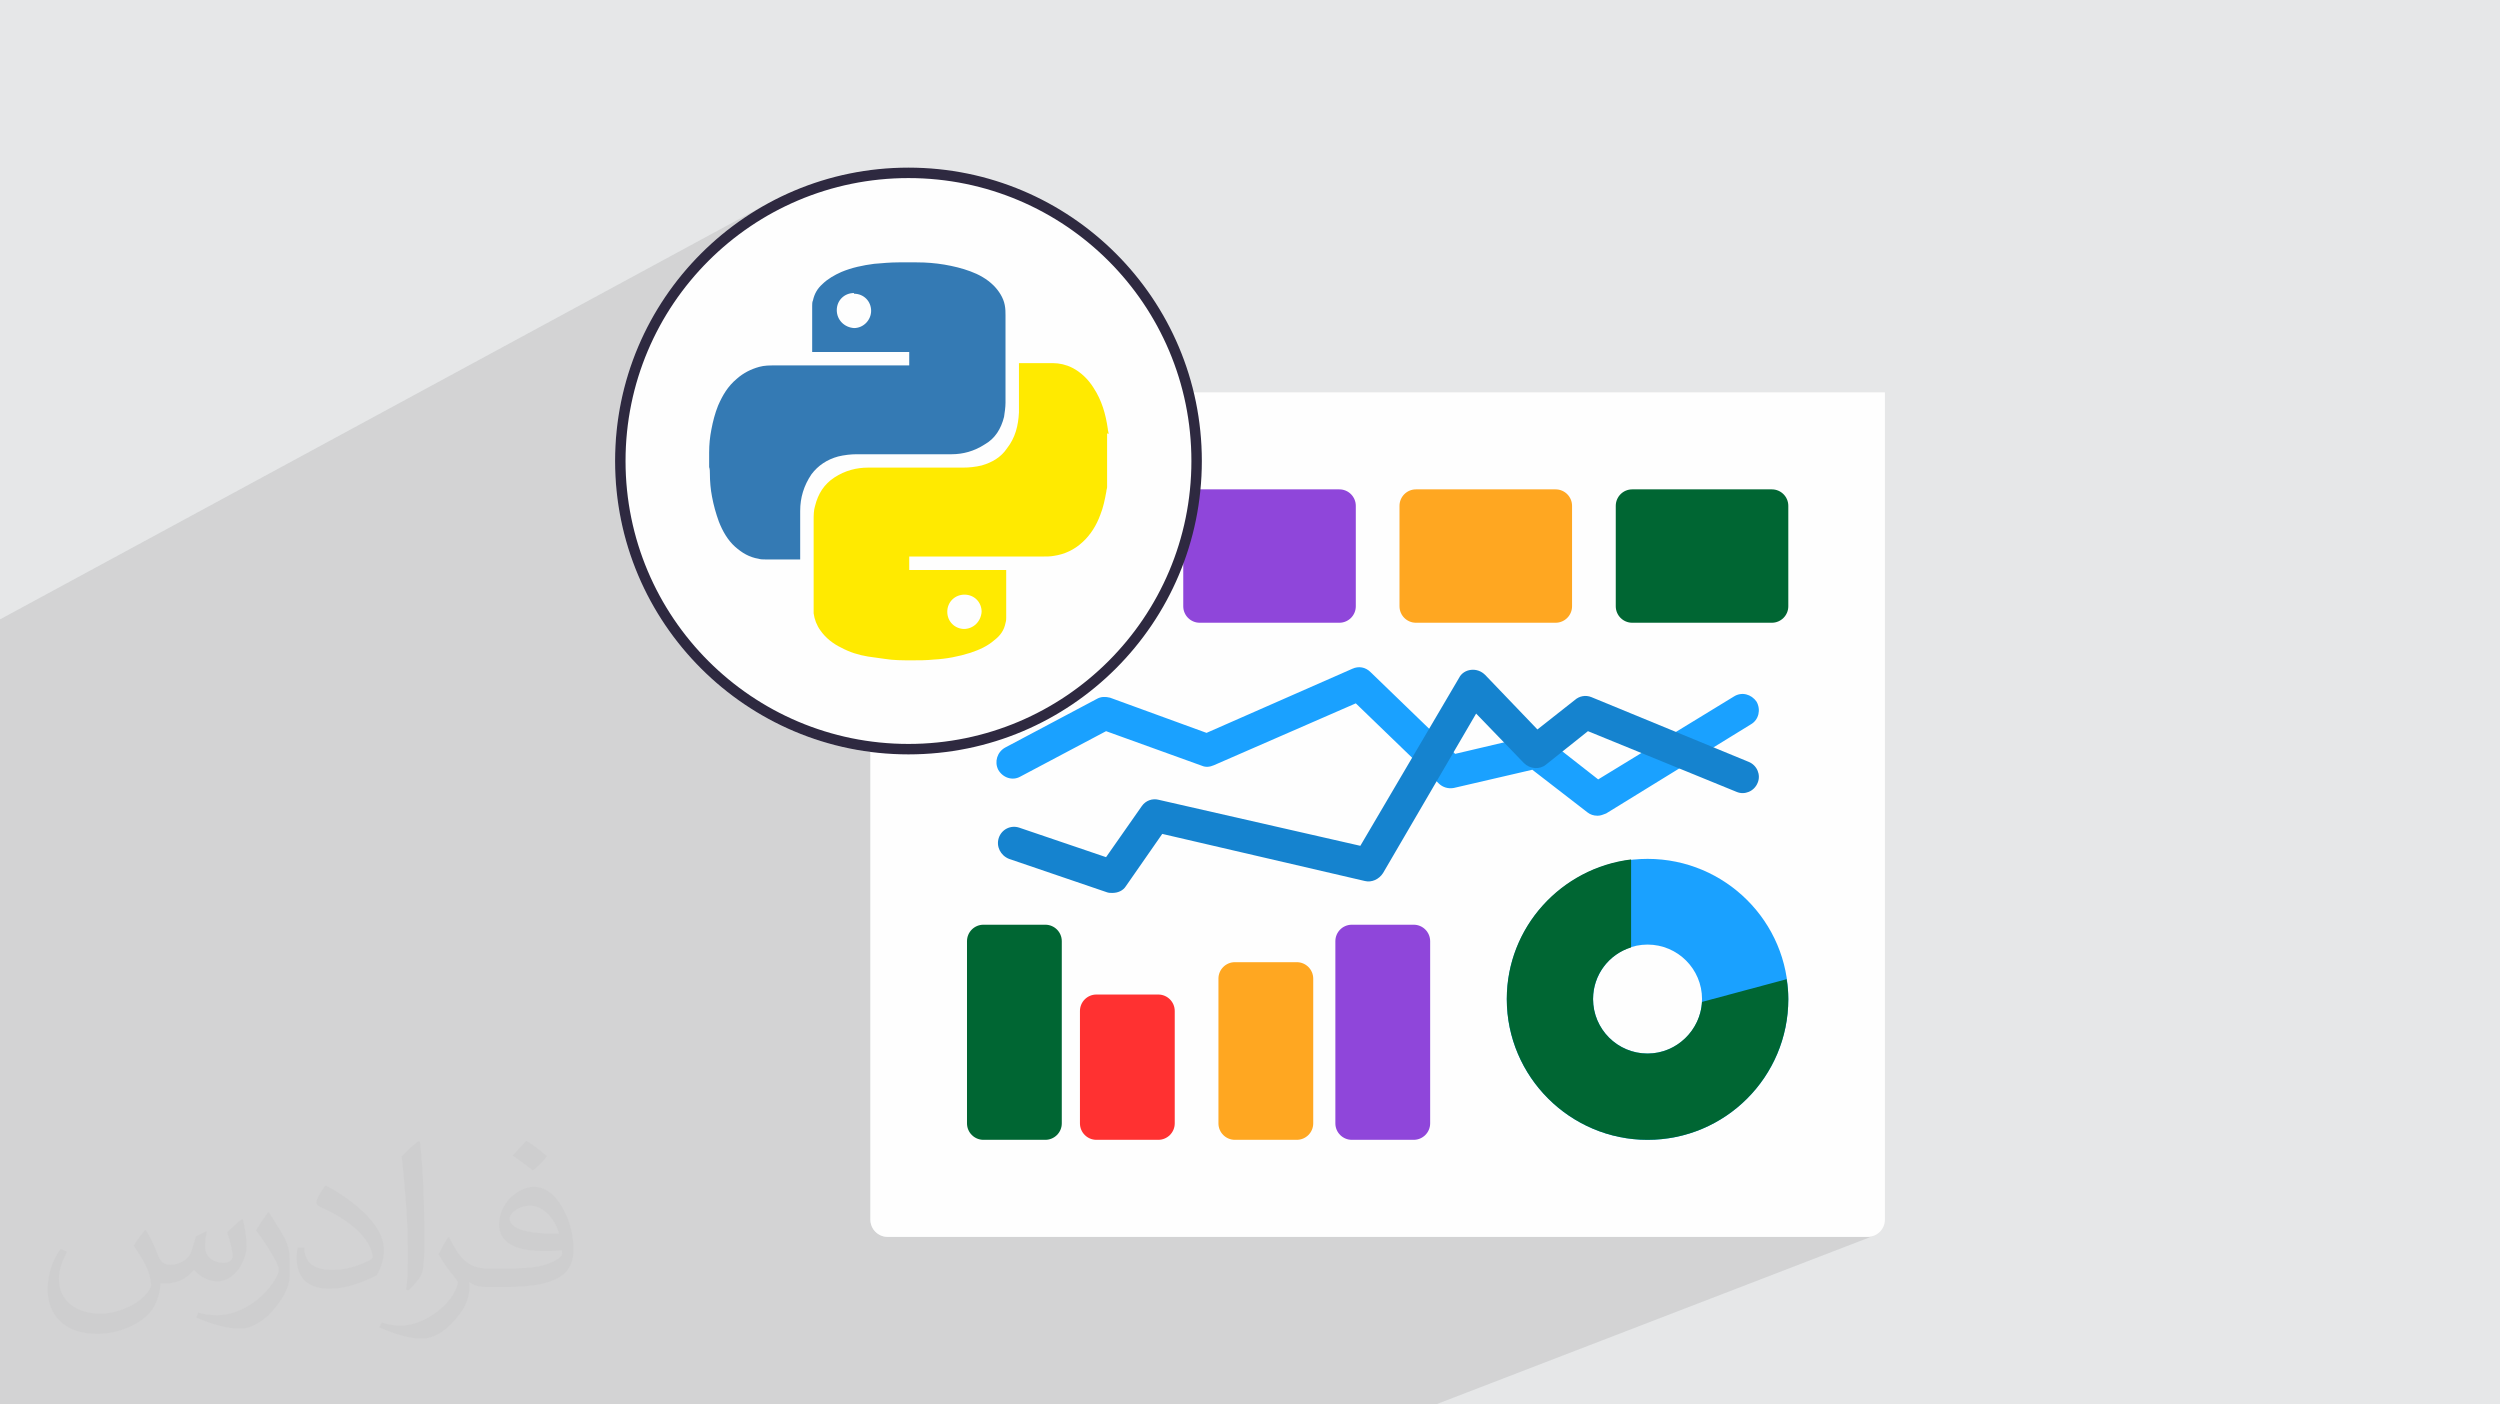 <?xml version="1.0" encoding="UTF-8"?>
<!DOCTYPE svg PUBLIC "-//W3C//DTD SVG 1.1//EN" "http://www.w3.org/Graphics/SVG/1.1/DTD/svg11.dtd">
<!-- Creator: CorelDRAW -->
<svg xmlns="http://www.w3.org/2000/svg" xml:space="preserve" width="94.192mm" height="52.917mm" version="1.1" style="shape-rendering:geometricPrecision; text-rendering:geometricPrecision; image-rendering:optimizeQuality; fill-rule:evenodd; clip-rule:evenodd"
viewBox="0 0 9404.92 5283.66"
 xmlns:xlink="http://www.w3.org/1999/xlink"
 xmlns:xodm="http://www.corel.com/coreldraw/odm/2003">
 <defs>
  <style type="text/css">
   <![CDATA[
    .fil3 {fill:#FEFEFE}
    .fil6 {fill:#006633}
    .fil8 {fill:#1583CF}
    .fil7 {fill:#1AA1FF}
    .fil4 {fill:#8F46DA}
    .fil0 {fill:#E6E7E8}
    .fil10 {fill:#FEFEFE}
    .fil9 {fill:#FF3131}
    .fil5 {fill:#FFA721}
    .fil11 {fill:#2E2940;fill-rule:nonzero}
    .fil12 {fill:#347AB4;fill-rule:nonzero}
    .fil13 {fill:#FFEA00;fill-rule:nonzero}
    .fil2 {fill:#373435;fill-opacity:0.031}
    .fil1 {fill:#2B2A29;fill-opacity:0.102}
   ]]>
  </style>
 </defs>
 <g id="Layer_x0020_1">
  <polygon class="fil0" points="-0,0 9404.92,0 9404.92,5283.66 -0,5283.66 "/>
  <polygon class="fil1" points="5401.12,5283.66 5389.64,5283.66 1856.64,5283.66 1649.31,5283.66 -0,5283.66 -0,4392.51 -0,3821 -0,2943.56 -0,2378.41 -0,2330.07 2891.55,763.83 2868.27,776.85 2845.34,790.41 2822.77,804.5 2800.56,819.12 2778.73,834.25 2757.29,849.88 2736.24,866.03 2715.6,882.65 2695.37,899.76 2675.55,917.34 2656.17,935.38 2637.23,953.89 2618.73,972.83 2600.68,992.22 2583.1,1012.03 2566,1032.26 2549.36,1052.91 2533.22,1073.95 2517.59,1095.39 2502.45,1117.23 2487.83,1139.42 2473.74,1162 2460.19,1184.94 2447.17,1208.22 2434.7,1231.85 2422.79,1255.81 2411.45,1280.1 2400.69,1304.69 2390.51,1329.61 2380.93,1354.82 2371.95,1380.32 2363.57,1406.1 2355.82,1432.15 2348.7,1458.47 2342.21,1485.05 2336.38,1511.87 2331.19,1538.93 2326.68,1566.22 2322.82,1593.73 2319.66,1621.46 2317.17,1649.38 2315.39,1677.5 2314.32,1705.81 2313.96,1734.29 2314.32,1762.78 2315.39,1791.09 2317.17,1819.21 2319.66,1847.13 2322.82,1874.85 2326.68,1902.36 2331.19,1929.65 2336.38,1956.71 2342.21,1983.53 2348.7,2010.11 2355.82,2036.43 2363.57,2062.48 2371.95,2088.26 2380.93,2113.76 2390.51,2138.97 2400.69,2163.88 2411.45,2188.49 2422.79,2212.77 2434.7,2236.73 2447.17,2260.36 2460.19,2283.64 2473.74,2306.58 2487.83,2329.15 2502.45,2351.36 2517.59,2373.19 2533.22,2394.62 2549.36,2415.67 2566,2436.32 2583.1,2456.55 2600.68,2476.36 2618.73,2495.75 2637.23,2514.69 2653.12,2530.28 2669.34,2545.54 2685.84,2560.47 2702.66,2575.08 2719.77,2589.35 2737.18,2603.28 2754.86,2616.86 2772.82,2630.09 2791.05,2642.97 2809.57,2655.48 2828.34,2667.62 2847.37,2679.39 2866.65,2690.79 2886.18,2701.8 2905.96,2712.42 2925.97,2722.66 2946.22,2732.49 2966.7,2741.92 2987.4,2750.95 3008.31,2759.55 3029.44,2767.74 3050.77,2775.51 3072.31,2782.85 3094.05,2789.75 3115.97,2796.22 3138.09,2802.24 3160.39,2807.81 3182.85,2812.92 3205.5,2817.57 3228.3,2821.77 3251.28,2825.49 3274.4,2828.74 3274.4,4588.2 3275.72,4601.26 3279.51,4613.43 3285.49,4624.44 3293.4,4634.04 3303.01,4641.96 3314.02,4647.94 3326.18,4651.73 3339.24,4653.05 7026.12,4653.05 7039.18,4651.73 7051.34,4647.94 "/>
  <path class="fil2" d="M548.54 4627.69c17.95,27.21 29.6,53.36 40.96,82.43 8.45,16.91 12.93,48.09 52.57,48.09 11.61,0 28.28,-3.42 43.06,-11.61 16.63,-8.73 29.32,-21.94 35.94,-42l15.85 -53.36 38.57 -19.02 2.64 2.64c-5.27,20.09 -6.59,39.36 -6.59,54.43 0,44.63 38.57,61.56 69.22,61.56 17.95,0 34.09,-8.73 34.09,-25.11 0,-21.13 -8.98,-57.06 -20.62,-89.29 17.95,-17.95 35.94,-35.94 56.53,-50.47l3.17 1.6c8.98,38.04 14,75.56 14,100.66 0,24.57 -10.83,51.79 -19.81,69.49 -18.49,34.87 -51.25,62.62 -90.87,62.62 -30.1,0 -63.65,-15.07 -86.66,-43.06l-1.32 0c-21.66,26.96 -55.22,51.25 -108.86,51.25l-16.63 0c-2.64,35.41 -10.29,60.49 -21.94,82.95 -31.95,62.34 -126.81,106.47 -216.1,106.47 -124.17,0 -186.51,-71.59 -186.51,-166.96 0,-58.91 19.27,-113.6 48.88,-152.42l24.29 10.04c-18.49,35.41 -30.91,68.68 -30.91,101.45 0,89.29 72.66,131.83 156.4,131.83 77.68,0 173.83,-49.41 191.28,-106.72 -6.59,-62.62 -30.1,-91.93 -66.04,-148.99 10.83,-19.02 24.83,-38.04 42.28,-58.38l3.17 0 0 0 0 0 -0.02 -0.09zm1432.13 -336.04c26.15,16.39 51.79,35.66 76.87,57.85 -14,19.81 -31.45,37.79 -53.11,53.64 -25.11,-20.34 -50.19,-37.79 -75.84,-56.27 17.42,-19.55 34.62,-38.29 52.04,-55.22l0 0 0 0 0 0 0 0 0 0 0.03 0zm13.47 244.11c-42.28,0 -76.87,27.75 -76.87,48.34 0,44.13 84.53,57.85 185.72,57.31 -12.68,-51.79 -57.06,-105.68 -108.86,-105.68l0.01 0.03zm-94.86 236.19c54.96,0 103.04,-1.6 139.74,-10.83 40.96,-10.29 75.56,-30.91 75.56,-45.17 0,-3.7 0,-8.19 -1.32,-11.89 -22.98,2.11 -49.41,2.11 -72.38,2.11 -74.49,0 -131.55,-16.91 -154.02,-58.66 -5.55,-11.61 -9.51,-24.57 -9.51,-39.36 0,-40.43 17.42,-79.79 48.09,-107 25.61,-22.45 53.89,-36.44 82.67,-36.44 52.04,0 93.51,41.75 122.57,107.54 15.85,35.94 26.68,77.4 26.68,129.72 0,34.87 -9.51,64.19 -31.17,85.85 -40.43,39.11 -114.92,53.89 -229.04,53.89l-51.79 0 0 0 -13.47 0c-28.28,0 -48.62,-5.02 -64.72,-17.42l-2.64 0c0.79,6.59 1.32,12.93 1.32,19.02 0,25.61 -8.45,58.38 -25.61,84.53 -50.72,75.3 -105.68,108.04 -153.24,108.04 -48.09,0 -107,-18.49 -160.11,-42.54l9.51 -18.49c17.17,7.13 40.96,11.89 73.7,11.89 85.85,0 198.66,-82.43 212.66,-163 -3.17,-6.59 -8.98,-15.32 -17.17,-24.57 -25.11,-29.85 -40.96,-54.68 -55.75,-80.83 12.68,-25.11 24.29,-45.17 35.13,-63.4l4.49 -0.53c36.72,74.77 69.99,117.55 144.23,117.55l11.61 0 0 0 53.89 0 0 0 0 0 0 0 0 0 0 0 0.09 0.01zm-371.98 79c6.34,-34.34 6.87,-72.91 6.87,-108.86l0 -53.36c0,-99.6 -12.68,-244.36 -22.98,-338.68 17.95,-19.27 43.06,-42 62.87,-57.31l5.81 1.6c13.47,118.62 16.63,256 16.63,383.06 0,33.3 -1.32,65.79 -4.49,89.55 -1.85,30.1 -19.27,52.83 -56.53,87.7l-8.19 -3.7zm-382.8 -157.19c1.85,46.77 24.83,83.49 105.15,83.49 49.93,0 92.19,-12.93 138.96,-35.13 8.45,-3.7 12.93,-8.73 12.93,-12.93 0,-29.32 -22.45,-68.15 -60.23,-103.55 -36.72,-33.3 -85.34,-62.62 -130.76,-82.18 -15.6,-6.59 -20.62,-13.47 -20.62,-20.09 0,-13.47 17.95,-41.75 32.77,-62.09l5.02 -0.53c52.04,27.21 110.17,67.64 153.24,112.53 39.11,41.47 63.4,83.49 63.4,129.19 0,33.81 -10.29,65.51 -26.96,95.11 -57.06,28.79 -117.83,50.72 -178.06,50.72 -73.17,0 -123.1,-34.34 -123.1,-114.92 0,-8.73 0,-22.19 3.17,-39.64l25.11 0 0 0 0 0 0 0 0 0 0 0 -0.02 0zm-132.37 -132.9l45.45 73.45c16.63,27.21 32.23,56.81 32.23,103.55l0 59.7c0,48.34 -30.91,100.13 -80.83,151.38 -39.11,34.62 -73.7,49.41 -105.68,49.41 -47.55,0 -101.98,-14.79 -164.85,-41.75l7.13 -18.49c19.81,5.27 42.79,9.77 71.06,9.77 90.36,-0.53 182.8,-66.57 225.08,-147.15 5.02,-9.26 6.87,-17.95 6.87,-24.04 0,-9.26 -5.02,-19.55 -8.98,-28.79 -22.98,-43.31 -48.62,-82.95 -76.87,-119.68 14.79,-23.25 29.6,-45.7 45.7,-67.9l3.7 0.53 0 0 0 0 0 0 0 0 0 0 -0.02 0.01z"/>
  <path class="fil3" d="M3274.4 1475.93l3816.56 0 0 3112.28c0,35.78 -29.07,64.84 -64.84,64.84l-3686.88 0c-35.78,0 -64.84,-29.07 -64.84,-64.84 0,-999.42 0,-2112.86 0,-3112.28z"/>
  <path class="fil4" d="M5038.55 2342.75l-525.27 0c-34.17,0 -61.93,-27.76 -61.93,-61.92l0 -377.95c0,-34.17 27.76,-61.93 61.93,-61.93l525.27 0c34.17,0 61.93,27.76 61.93,61.93l0 377.95c0,34.16 -27.76,61.92 -61.93,61.92z"/>
  <path class="fil5" d="M5852.1 2342.75l-525.28 0c-34.16,0 -61.92,-27.76 -61.92,-61.92l0 -377.95c0,-34.17 27.76,-61.93 61.92,-61.93l525.28 0c34.16,0 61.92,27.76 61.92,61.93l0 377.95c0,34.16 -27.76,61.92 -61.92,61.92z"/>
  <path class="fil6" d="M6665.64 2342.75l-525.27 0c-34.17,0 -61.93,-27.76 -61.93,-61.92l0 -377.95c0,-34.17 27.76,-61.93 61.93,-61.93l525.27 0c34.17,0 61.93,27.76 61.93,61.93l0 377.95c0,34.16 -27.76,61.92 -61.93,61.92z"/>
  <path class="fil7" d="M6010.11 3068.75c-14.95,0 -27.76,-4.27 -38.44,-12.81l-207.12 -160.15 -294.67 68.33c-21.35,4.27 -42.71,-2.14 -57.65,-17.08l-311.75 -301.07 -533.82 232.75c-14.95,6.41 -29.89,8.55 -44.84,2.14l-360.85 -130.25 -322.43 170.82c-29.89,17.08 -66.19,4.27 -83.27,-25.62 -14.95,-29.89 -4.27,-66.19 25.62,-83.27l345.92 -183.63c14.95,-8.55 32.03,-8.55 49.12,-4.27l362.99 132.39 548.77 -241.29c23.48,-10.67 49.12,-6.4 68.33,12.82l318.16 307.47 290.4 -68.33c17.08,-4.27 36.3,0 51.24,10.67l196.45 153.74 510.33 -311.75c29.89,-19.22 66.19,-8.54 85.41,19.22 17.08,29.89 8.55,68.33 -21.35,85.41l-544.5 335.23c-10.68,4.27 -21.36,8.55 -32.03,8.55z"/>
  <path class="fil8" d="M4184.45 3359.15c-6.41,0 -12.81,0 -19.22,-2.14l-369.4 -125.98c-32.03,-12.82 -49.11,-46.98 -38.43,-79.01 10.67,-32.03 44.84,-49.12 76.86,-38.43l326.71 111.03 134.52 -192.18c14.95,-21.35 40.57,-29.89 64.06,-23.48l758.02 172.96 371.54 -632.04c8.55,-17.08 25.62,-27.76 44.84,-29.89 19.22,-2.14 38.43,4.27 53.38,19.22l196.45 204.98 140.93 -111.03c17.08,-14.95 40.57,-19.21 61.92,-10.67l591.47 243.42c32.03,12.81 46.98,49.12 34.17,79.01 -12.81,32.02 -49.12,46.97 -79.01,34.16l-559.44 -228.47 -158.01 125.98c-23.48,19.22 -59.79,17.08 -83.27,-6.4l-179.36 -185.77 -350.19 600.01c-14.95,23.48 -42.71,36.3 -68.33,29.89l-762.3 -177.23 -136.66 196.44c-10.67,17.08 -29.88,25.63 -51.24,25.63z"/>
  <path class="fil6" d="M3932.49 4288l-232.75 0c-34.17,0 -61.93,-27.76 -61.93,-61.93l0 -685.42c0,-34.17 27.76,-61.93 61.93,-61.93l232.75 0c34.16,0 61.92,27.76 61.92,61.93l0 685.42c0,34.17 -27.76,61.93 -61.92,61.93z"/>
  <path class="fil9" d="M4357.4 4288l-232.75 0c-34.16,0 -61.93,-27.76 -61.93,-61.93l0 -422.78c0,-34.17 27.77,-61.93 61.93,-61.93l232.75 0c34.17,0 61.93,27.76 61.93,61.93l0 422.78c0,34.17 -27.76,61.93 -61.93,61.93z"/>
  <path class="fil5" d="M4878.41 4288l-232.75 0c-34.17,0 -61.93,-27.76 -61.93,-61.93l0 -544.5c0,-34.16 27.76,-61.93 61.93,-61.93l232.75 0c34.16,0 61.92,27.77 61.92,61.93l0 544.5c0,34.17 -27.76,61.93 -61.92,61.93z"/>
  <path class="fil7" d="M6198.02 4288c-290.4,0 -529.55,-237.02 -529.55,-529.55 0,-290.4 239.15,-527.41 529.55,-527.41 292.53,0 529.55,237.01 529.55,527.41 0,292.53 -237.02,529.55 -529.55,529.55zm0 -324.56c-113.17,0 -204.99,-91.82 -204.99,-204.99 0,-113.17 91.82,-204.99 204.99,-204.99 113.17,0 204.98,91.82 204.98,204.99 0,113.17 -91.81,204.99 -204.98,204.99z"/>
  <path class="fil4" d="M5318.28 4288l-232.75 0c-34.16,0 -61.92,-27.76 -61.92,-61.93l0 -685.42c0,-34.17 27.76,-61.93 61.92,-61.93l232.75 0c34.17,0 61.93,27.76 61.93,61.93l0 685.42c0,34.17 -27.76,61.93 -61.93,61.93z"/>
  <path class="fil6" d="M6136.09 3233.17c-262.64,32.03 -467.62,254.11 -467.62,525.28 0,292.53 239.15,529.55 529.55,529.55 292.53,0 529.55,-237.02 529.55,-529.55 0,-25.62 -2.14,-49.12 -6.41,-74.74l-318.16 85.41c-6.4,106.77 -96.08,194.32 -204.98,194.32 -113.17,0 -204.99,-91.82 -204.99,-204.99 0,-91.82 59.79,-168.68 143.06,-194.32l0 -330.97z"/>
  <circle class="fil10" cx="3417.62" cy="1734.29" r="1084.01"/>
  <path class="fil11" d="M4482 1734.29c0,-293.93 -119.15,-560.04 -311.75,-752.63 -192.59,-192.6 -458.72,-311.75 -752.62,-311.75 -293.92,0 -560.04,119.15 -752.63,311.75 -192.6,192.59 -311.75,458.71 -311.75,752.63 0,293.92 119.15,560.03 311.75,752.62 192.59,192.6 458.72,311.75 752.63,311.75 293.91,0 560.03,-119.15 752.62,-311.75 192.6,-192.59 311.75,-458.71 311.75,-752.62zm-283.98 -780.41c199.73,199.72 323.27,475.66 323.27,780.41 0,304.75 -123.54,580.69 -323.27,780.4 -199.72,199.73 -475.66,323.26 -780.41,323.26 -304.75,0 -580.68,-123.53 -780.39,-323.26 -199.74,-199.71 -323.27,-475.66 -323.27,-780.4 0,-304.76 123.53,-580.69 323.27,-780.41 199.71,-199.73 475.64,-323.26 780.39,-323.26 304.76,0 580.69,123.53 780.41,323.26z"/>
  <path class="fil12" d="M2667.76 1759.14c0,-16.76 0,-33.51 0,-50.3 0,-2.6 0,-2.6 0,-5.78 0,-30.92 2.9,-58.97 8.37,-87.02 5.77,-30.92 13.88,-61.87 25.16,-89.91 17.05,-39.28 36.71,-72.84 70.52,-101.15 25.15,-22.25 53.17,-36.15 84.1,-44.8 19.66,-5.5 39.03,-5.5 58.99,-5.5 168.52,0 334.16,0 502.68,0 0,0 2.9,0 2.9,0 0,-17.05 0,-33.82 0,-50.59 -120.84,0 -241.67,0 -365.1,0 0,-2.89 0,-2.89 0,-5.5 0,-53.47 0,-109.85 0,-163.32 0,-2.6 0,-2.6 0,-5.51 0,-5.47 0,-13.86 2.89,-19.38 5.49,-25.42 16.75,-44.79 36.15,-62.16 19.94,-19.37 45.09,-33.51 70.22,-44.8 39.61,-16.74 81.81,-25.43 123.72,-30.92 30.92,-2.6 61.86,-5.5 92.5,-5.5 0,0 3.18,0 3.18,0 19.65,0 39.03,0 58.99,0 0,0 2.59,0 5.49,0 36.72,0 70.23,2.89 103.78,8.39 33.81,5.77 67.64,13.88 98.3,25.42 30.92,11.29 61.86,28.05 87.29,53.19 19.38,19.65 36.43,45.09 41.9,73.15 2.89,14.16 2.89,28.04 2.89,39.31 0,109.55 0,219.11 0,328.4 0,17.05 -2.89,36.7 -5.5,53.46 -11.29,44.81 -33.53,81.53 -73.15,103.79 -39.31,25.44 -81.51,36.7 -123.72,36.7 -117.66,0 -238.78,0 -356.72,0 -22.27,0 -47.69,2.89 -70.22,8.37 -41.62,11.28 -75.75,33.85 -100.9,67.37 -28.33,42.19 -42.21,87.01 -42.21,137.87 0,58.69 0,117.96 0,176.64 0,0 0,2.89 0,5.51 -2.89,0 -2.89,0 -5.51,0 -42.2,0 -84.39,0 -126.6,0 -8.11,0 -16.75,0 -24.85,-2.61 -34.12,-5.48 -62.17,-22.23 -87.62,-44.79 -28.04,-25.16 -47.41,-58.98 -61.57,-95.4 -11.29,-31.2 -19.65,-61.86 -25.45,-92.78 -5.51,-28.04 -8.1,-58.98 -8.1,-87.03 0,-8.66 0,-17.04 -2.9,-25.42l0 0 0 2.59 0 0 0 0.03 0.1 -0.01zm544.92 -656.79l0 0c-36.69,0 -64.74,28.05 -64.74,64.46 0,36.44 28.05,64.76 64.74,67.35 36.44,0 64.46,-30.92 64.46,-64.75 0,-36.42 -28.04,-64.45 -64.46,-64.45l0 0 0 -2.61z"/>
  <path class="fil13" d="M4164.87 1629.92c0,67.65 0,135 0,202.64 0,5.49 -2.89,10.98 -2.89,16.75 -5.76,30.94 -11.27,58.99 -22.56,87.03 -14.17,39.03 -36.43,75.74 -67.64,103.78 -30.66,28.33 -67.06,45.09 -106.38,50.89 -14.16,2.59 -28.04,2.59 -42.21,2.59 -165.93,0 -334.17,0 -500.09,0 0,0 -2.6,0 -2.6,0 0,16.77 0,33.85 0,50.59 120.54,0 241.64,0 364.81,0 0,2.59 0,2.59 0,5.77 0,58.98 0,115.07 0,174.04 0,5.48 0,10.98 -2.61,19.65 -5.49,28.04 -19.64,47.42 -42.2,64.75 -25.45,22.28 -56.09,36.14 -89.91,47.41 -44.79,14.15 -89.61,22.83 -137.59,25.44 -27.74,2.89 -55.76,2.89 -81.22,2.89 -36.71,0 -70.23,0 -103.77,-5.5 -22.84,-3.19 -42.22,-5.77 -62.17,-8.7 -36.43,-5.77 -70.23,-16.75 -101.16,-33.51 -30.66,-14.47 -58.69,-36.72 -78.33,-64.76 -14.17,-19.64 -22.58,-42.21 -25.44,-64.46 0,-8.65 0,-17.04 0,-25.42 0,-106.97 0,-216.22 0,-323.18 0,-19.38 0,-39.32 5.49,-56.08 11.28,-44.8 33.84,-81.26 73.14,-106.67 39.33,-25.46 81.53,-36.72 126.32,-36.72 118.23,0 238.78,0 356.71,0 22.57,0 47.72,-2.59 70.25,-8.09 39.61,-11.28 73.14,-30.93 95.7,-64.75 30.92,-39.62 42.2,-84.42 44.78,-134.71 0,-58.98 0,-121.13 0,-179.82 0,-2.89 0,-2.89 0,-5.77 2.9,0 2.9,0 5.52,0 39.59,0 81.51,0 121.12,0 24.86,0 50.31,5.77 72.86,17.05 33.52,16.76 61.86,44.8 81.22,76.03 30.93,47.41 45.38,97.98 53.49,154.07 0,5.78 2.89,11.28 2.89,19.94l0 0 -5.48 -3.19 0 0 0 0 -0.06 0zm-539.39 736.29l0 0c36.71,0 64.76,-28.05 67.35,-64.75 0,-36.43 -28.04,-64.46 -64.46,-64.46 -36.43,0 -64.74,28.05 -64.74,64.46 0,36.7 28.33,64.75 64.74,64.75l-2.89 0z"/>
 </g>
</svg>
